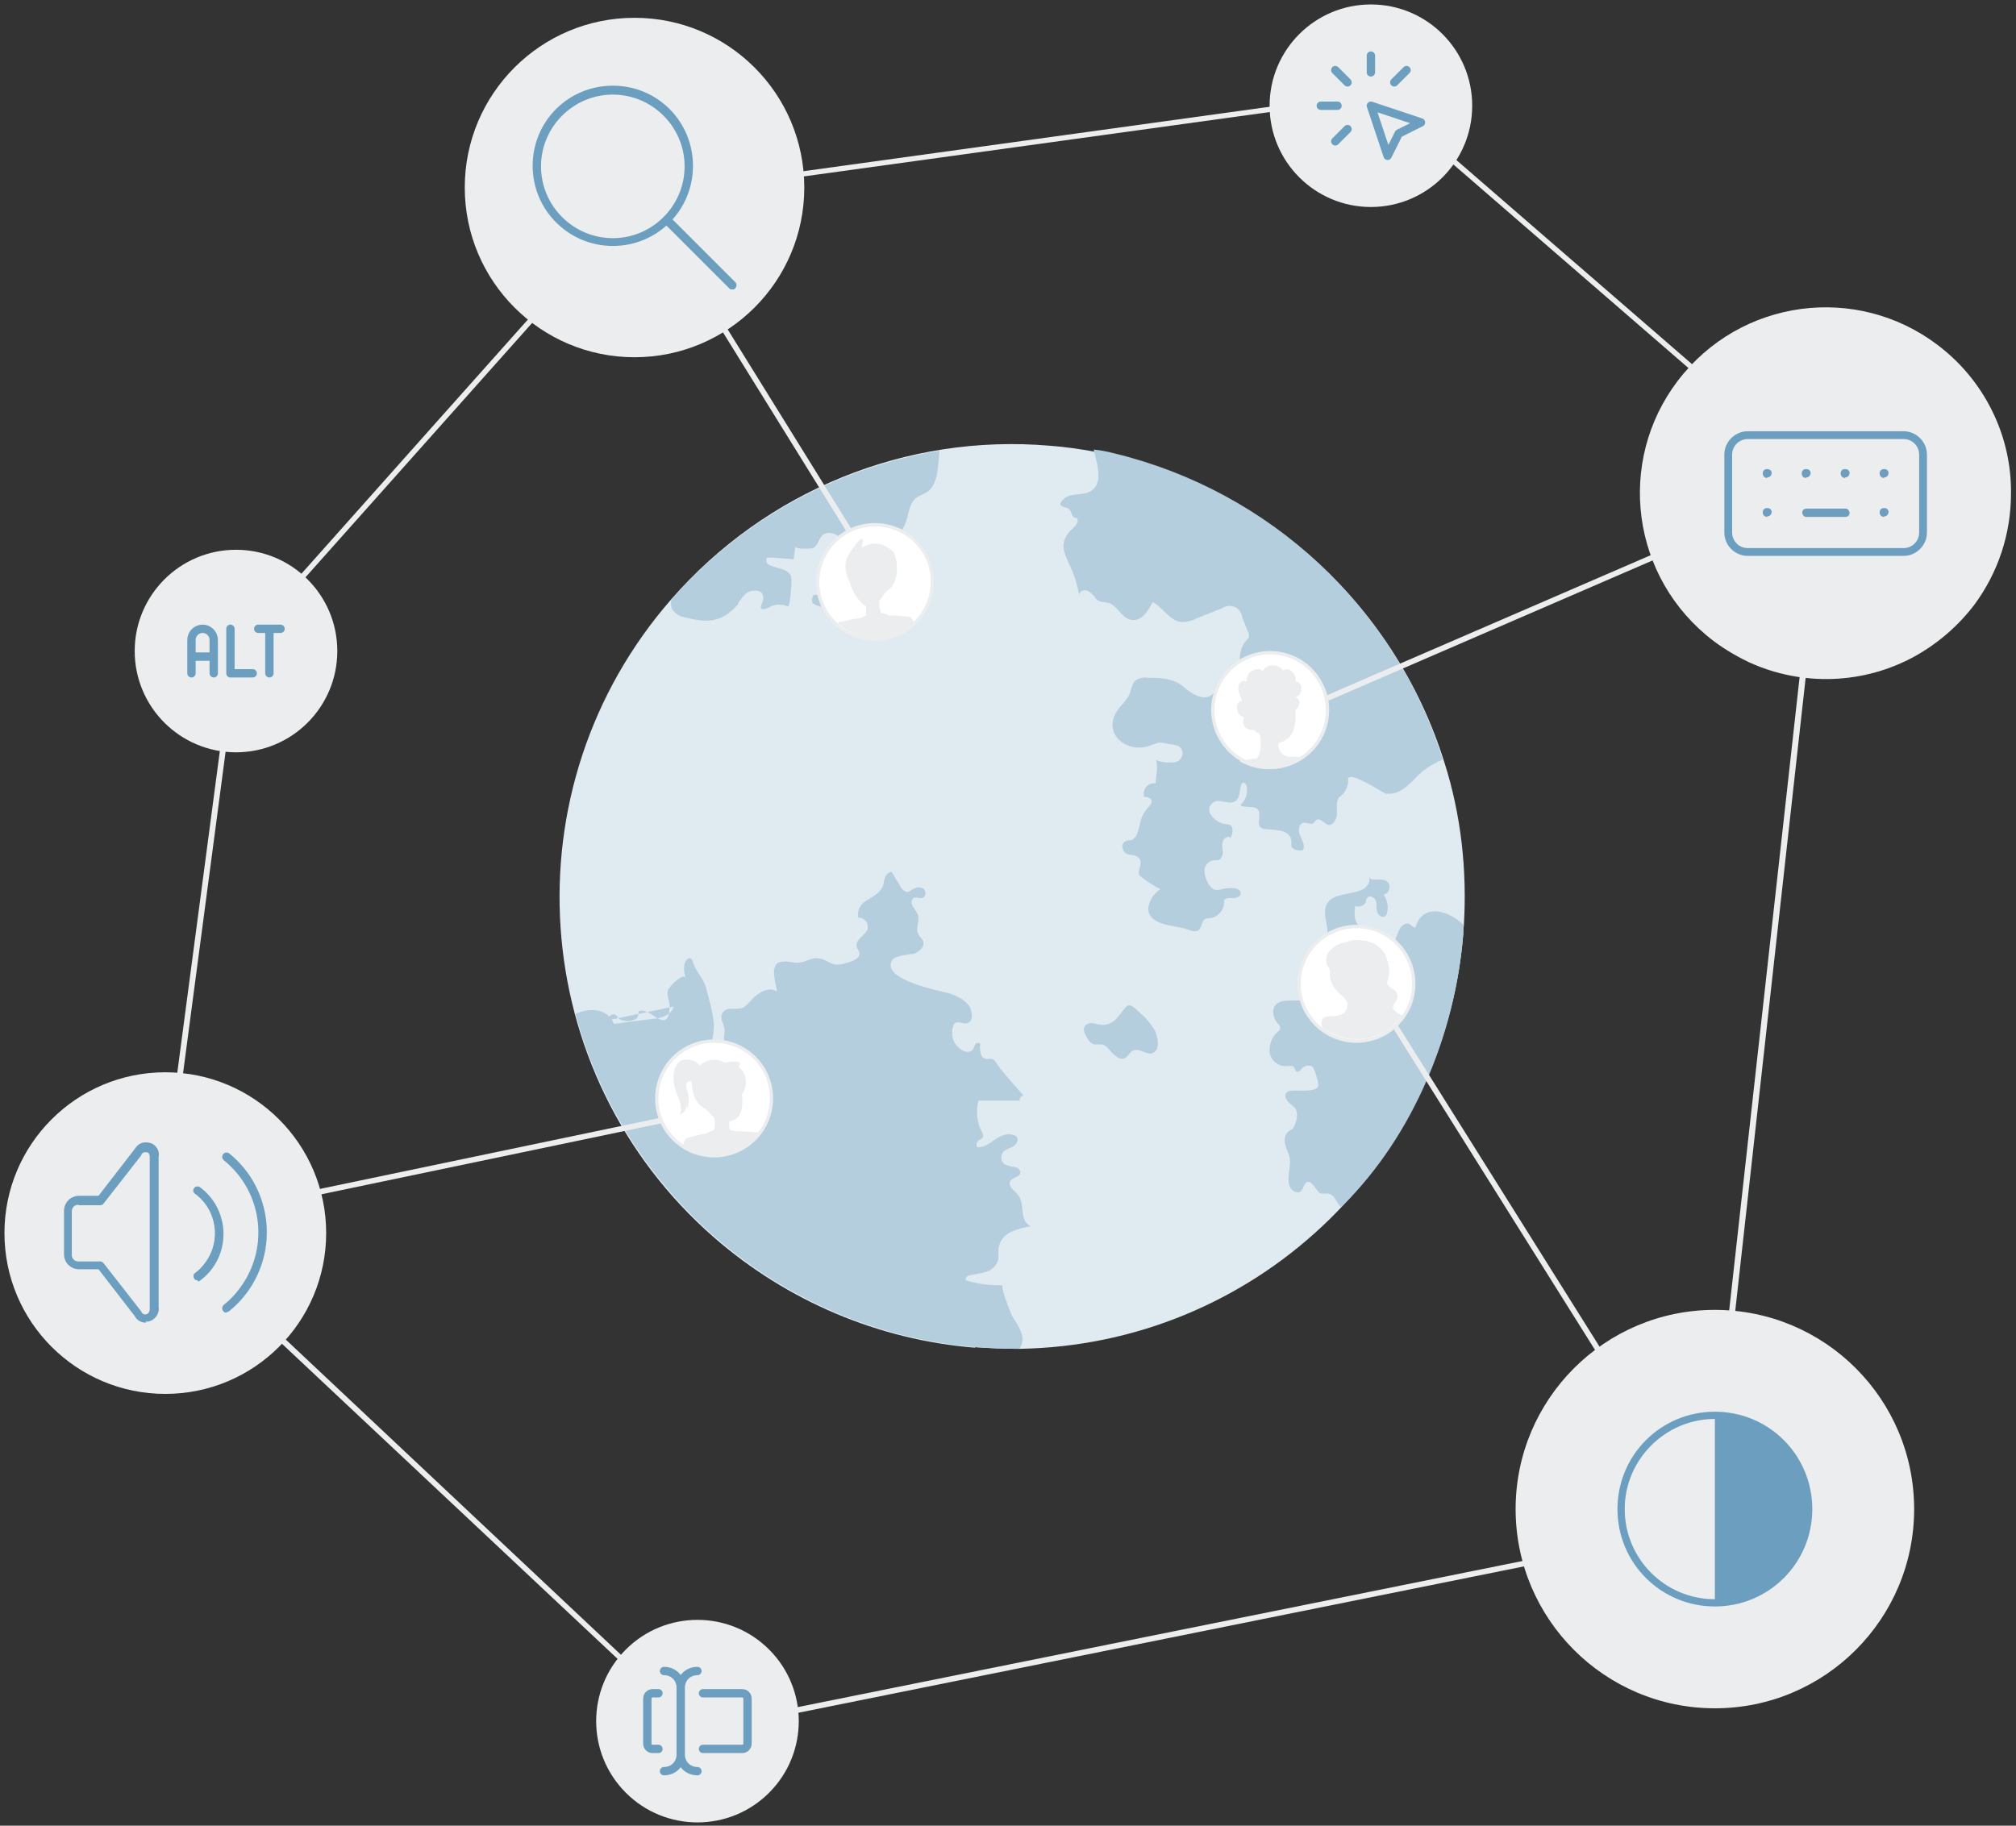 <svg xmlns="http://www.w3.org/2000/svg" viewBox="0 0 362.2 328.1"><rect x="0" y="0" width="362.2" height="328.1" fill="#333333" stroke="none"/><defs><style>.c1{fill:#6c9ebf}.c3{fill:#b5cede}.c3,.c4{isolation:isolate}.c6{fill:none;stroke:#6c9ebf;stroke-linecap:round;stroke-linejoin:round;stroke-width:1.5px}.c7{fill:#ebedee}.c4{fill:#fff}</style></defs><!--Generator: Adobe Illustrator 28.7.1, SVG Export Plug-In . SVG Version: 1.2.0 Build 142)--><path d="M175.2 242.1c2.7.2 5.3.3 8 .3 41.8-.7 76.3-32.9 79.7-74.6 0-.5 0-1 .1-1.5.6-9.9-.5-19.9-3.5-29.3-9-28.8-33.1-50.3-62.7-55.8-2.7-.5-5.5-.9-8.2-1.1-25.8-2.2-51 8.1-68 27.6-29.5 33.8-26.1 85.2 7.7 114.7 13.1 11.4 29.5 18.4 46.9 19.8z" fill="#e0eaf1"/><path class="c3" d="M121 180.9c-.3 1.5-2.2 2.1-3.7 2.2l-7 .9c-1.1-2.9-4.5-2.9-6.9-1.8 8.9 33.1 37.7 57 71.8 59.9 2.7.2 5.3.3 8 .3 0 0 0-.1.1-.2 1.2-2.1-.5-4-1.5-5.8-.2-.4-2.2-5.4-1.6-5.4-2.1 0-4.3-.2-6.3-.8-.2 0-.3-.1-.4-.2-.2-.3.3-.7.6-.8 1-.2 1.9-.3 2.9-.6 1-.2 1.8-.9 2.2-1.8.4-.9 0-2 .3-2.9.3-1.2 1.2-2.1 2.3-2.6 1.1-.4 2.2-.8 3.4-.9-2.4-1.3-.7-4.1-2.6-6-.6-.6-1.5-1.3-1.1-2.1s1.7-.7 1.8-1.5c.1-.6-.5-1-1-1.1-.6 0-1.1-.2-1.7-.4-.7-.4-.9-1.4-.5-2.1.4-.6 1.2-.8 1.8-1.1s1.2-1.1.8-1.7c0-.1-.2-.3-.4-.3-1-.6-2.4-.1-3.4.6s-2 1.5-3.3 1.5c-.3-.5-.1-1.1.4-1.4.2 0 .3-.1.5-.3.3-.3 0-.8-.1-1.1-.9-1.7-1.1-3.7-.6-5.6h7.4c0-.4.1-.8.7-.9-1.7-2-3.5-3.8-5-6-.1-.3-.4-.5-.7-.6h-1c-1.1-.1-1.2-1.6-1.1-2.7-.2-.3-.7-.2-.9.1s-.2.7-.5 1c-.4.4-1 .4-1.5.2-1.8-.8-2.6-2.8-1.9-4.6 0-.2.2-.4.4-.5.4-.2.9 0 1.4.1 1.9.3 1.6-1.8 1.2-2.8-.6-1.3-2.5-2.2-3.8-2.6-1.6-.4-12-2.4-10.3-5.8.2-.3.5-.6.8-.7 1.1-.3 2.1-.5 3.2-.6 1-.3 2.1-1.4 1.6-2.4-.2-.4-.6-.7-.8-1.1-.6-1.1.3-2.4-.1-3.6-.3-.5-.6-1-.9-1.4-.3-.5-.3-1.2.1-1.5s1.3.2 1.8-.1c.4-.3.5-.9.2-1.4 0 0-.1-.2-.2-.2-.6-.3-1.3-.3-1.9.1-.3.2-.6.4-.9.5-.6 0-1.1-.5-1.4-1.1l-1.5-2.5c-.6 0-1 .5-1.2 1-.2.5-.2 1.1-.4 1.6-1.1 2.5-4.9 2.2-4.4 5.6.9 0 1.7.7 1.7 1.6v.4c-.4 1.2-2.2 1.9-2 3.1 0 .4.4.8.5 1.2.2 1.2-1.7 1.7-2.5 1.9-2.7.9-2.9-.8-5.2-.9-1.1 0-2 .7-3.1.8s-1.9-.3-2.9-.2c-2.7.1-1.3 3.8-1.1 5.4-1.4-1-3.4.2-4.5 1.4-1.8 2-1.6 1.6-3.9 1.7-.6 0-1.2.3-1.5.9-.4 1 .5 2 .5 3.1 0 .5-.2 1-.1 1.5.1 1.4 1.7 1.9 2.7 2.9.8.9 1.2 2.1 1 3.2-.7 0-1.3 0-2-.1l-1.2-2.3c-.3-.7-.8-1.3-1.4-1.9-.4-.2-.7-.5-1-.8-.5-.7 0-1.6 0-2.5.3-2.1-.8-5.6-1.3-7.6s-2-3.1-2.5-5.1c-.1-.3-.5-.5-.8-.3-.3.2-.5.5-.6.9-.2.8-.1 1.7.2 2.5-.5-1-3 1.7-3.2 2.2-.3.8.3 2 .3 2.9 0 2.2-.6 3.4-2.8 1.8-.9-.6-1.9-1.3-2.8-.8.1.6-.2 1.3-.8 1.5-.6.2-1.2.3-1.8.1-.4 0-.8-.2-1.1-.5-.1-.2-.2-.4-.4-.5-.6-.4-1.3.3-1.6 1M223.4 120.1c-.3 1.8-.5 2.8-.6 2.7-.1 0-.2-.5-.3-1.4l-1.8.3c.3 0 .5.1.6.4v.3c0 .6-.1 1.2-.2 1.9-.6.5-1.2-1-2-.9-.3 0-.5.4-.7.7-1.6 2.5-4.3.6-5.8-.7-1.7-1.5-4.2-1.6-6.4-1.6-.8-.1-1.6 0-2.3.6-.6.6-.6 1.4-.9 2.2-.5 1.3-1.7 2.1-2.4 3.3-2.5 4.2 2 7.4 5.7 6.2 2-.6 1.6-.9 3.6-.4.8.2 1.9 0 2.4 1 .4.8 0 1.7-.7 2.1-.2.1-.4.2-.7.2-1.1.1-2.2 0-3.2-.4.4 1.3 0 2.8-.1 4.2-1-.2-1.9.5-2.1 1.5v.9c.6 0 1.5.2 1.4.9 0 .2-.1.4-.2.5-.5.6-1 1.2-1.4 1.9-.6 1-.6 4.1-2.1 4.5-.3 0-.5 0-.8.1-.6.2-.9.8-.7 1.4.2.6.6 1 1.2 1.1.4.1.8 0 1.1.2 1.9.7.2 2.6.7 3.5 1.2 1 2.5 1.9 3.8 2.5-1.2.7-2 2-2.2 3.4 0 1.6 1.1 2.3 2.6 2.8s3.5.6 4.6 1.1c.6.2 1.4.5 1.9 0 .5-.4.5-1.7 1.2-2 .2 0 .5-.1.8-.1 1.6-.2 2.7-1.7 2.5-3.2.4-.5 1-.4 1.6-.4s1.3-.2 1.4-.8-.7-1-1.4-1-1.3 0-2 .2c-.5.2-1 .2-1.5 0-.3-.2-.6-.5-.8-.8-.5-.8-.8-1.7-.8-2.6 0-.9.8-1.7 1.7-1.8h.7c.6-.1.9-.9.9-1.5-.1-.6-.2-1.3 0-1.9.2-.6 1-1.1 1.4-.6.4-.8.6-2-.2-2.4-.3 0-.5-.1-.8-.1-1.7-.2-4.1-2.5-2.1-3.9 1.3-.9 3.3 1 4.4-.7.5-.8.2-2 .8-2.8.3-.2.7.2.8.6.2 1.3-.2 2.6-1.2 3.4 1 .6 2.5 0 3.2.8.7.9-.3 2.5.5 3.2.3.2.6.3.9.3 1.6.2 4.5 0 4.6 2.2v.8c.2.8 1.3.9 2.1.8.4-.8-.1-1.7-.5-2.6-.4-.8-.3-2.1.5-2.3.6-.2 1.4.4 1.9 0 .2-.2.4-.5.6-.6.6-.3 1.2.6 1.9.9 1 .3 1.7-1 1.7-2s-.2-2.1.4-2.9c.2-.2.5-.4.7-.6.6-.8 1-1.7.9-2.7.2-1.6 6.3 2.5 6.7 2.6 3 .5 4.8-2.4 6.8-4.1 1.1-.8 2.3-1.5 3.5-2-8.6-27.4-31-48.2-58.9-55-1.2-.3-2.5-.6-3.8-.7.4 1.9 1.5 4.9.3 6.7-1.6 2.3-5 .3-6.3 3 0 .7 1.1.6 1.6 1 .2.3.4.6.5 1 .1.3.5.7.9.6.4.6-.2 1.4-.8 1.9-.7.6-1.2 1.3-1.5 2.2-.5 1.8.7 3.6 1.4 5.3.6 1.4 1 2.9 1.3 4.4 0-.7 1-1 1.6-.7.6.4 1.1.9 1.5 1.5.9.8 2 .3 2.9 1 1.2.9 1.9 2.5 3.4 2.7 1.8.3 3-1.6 3.8-3.2 1.9 1 3.1 3.5 5.3 3.6.8 0 1.7-.2 2.4-.6l4.8-1.9c1-.7 2.5-.5 3.2.6.2.3.4.7.4 1.1l1 2.5c.2.3.2.7.2 1.1-.3.2-.5.5-.8.9-1.1 1.6-.9 3.5-.7 4.2-.3.4-.6.9-.9 1.3-1 1.4-1.9 2.9-2.9 4.3.6 0 1.2.2 1.8.3M200.7 182.9c-.6.8-1.5 1.2-2.5 1.3-.6 0-1.2-.2-1.7-.3-.6-.1-1.2 0-1.6.5-.4.6 0 1.4.4 2.1.3.6.7 1 1.3 1.2h1.3c.9.1 1.4 1 2 1.6s1.5 1.3 2.3.8c.5-.3.7-.9 1.2-1.2 1.2-.8 2.7.9 3.8.3 1.3-.7.8-2.8.3-4-.7-1.1-1.5-2.2-2.5-3-2.6-2.5-2.2-1.7-4.2.6zM241.2 216.7c12.8-12.7 20.3-31.1 21.7-48.9 0-.5 0-1 .1-1.5-2.5-2.6-7.4-4.2-8.7.4-.5 0-.6-.3-1-.6-.6-.4-1.5.2-1.8.8-1.1 2.2-1.3 5-4.3 4.4-3.6-.7-1.2-2.3-2.4-4.3-.2-.3-.5-.5-.7-.7-.9-.9-.8-2.3-.6-3.5.7.3 1.6 0 1.9-.7 0-.3.1-.6.3-.8.4-.5 1.3 0 1.5.6s0 1.3.2 1.9.8 1.2 1.4.9c.2-.2.4-.4.4-.7.3-1.1 0-2.3-.6-3.2.7-.2 1.2-1 1-1.7-.1-.5-.5-.9-1.1-1-.9-.2-2.2.3-2.5-.5.2.8-.2 1.5-.8 2-2.4 1.7-7.7.2-7.1 5.2.2.8.3 1.6.4 2.4 0 .8-.5 1.6-1.3 1.9 1.4 1.1.9 3.8 2.5 4.8.8.5 1.7.3 2.4-.3 0-.1.2-.2.3-.3.3 0 .5.2.8.2.5.1.9-.4 1.4-.4.7 0 1.1.8 1.2 1.5s.3 1.6 1 1.8c.2 0 .5 0 .7.1.5.2.8.6.8 1.1 0 .5-.1 1-.3 1.4-.3.3-.8.1-1.1-.2-.2-.4-.5-.7-.8-1-.2-.1-4.4.2-4.3-.1-.6 1.5-1 4.7-3.1 3.9-.8-.3-1.6-.8-2.4-.6.4-1 .7-2.1 1.1-3.1-.3-.3-.8.1-1 .5s-.2.9-.5 1.2c-.3.2-.6.2-.9.2h-2.9c-1.1 0-2.3 0-3 .9s-.3 2.4.5 3.3c.4.2.5.7.3 1.1 0 .1-.2.2-.3.3-1.1.9-1.6 2.3-1.5 3.7.2 1.4 1.4 2.5 2.9 2.5.5 0 1.2-.2 1.5.2.2.3.2.7.5.8s.7-.3.9-.6c.5-.5 1.3-.7 1.9-.3.3.2 1.3 3.2 1 3.6-.6 1-3.4.6-4.5.7-.4 0-.8 0-1.2.4-.4.5 0 1.3.4 1.7s1.1.8 1.4 1.4c.3 1.1 0 2.3-.6 3.3l-.9.6c-.6.6-.7 1.5-.5 2.3.2.8.6 1.5.8 2.3.3 1.7-.6 3.6 0 5.2.3.8 1.4 1.4 2 .9s.5-1.6 1.3-1.7 1.6 1.7 2.1 2 1.4-.2 2.2.4c.7.5.9 1.5 1.6 2.1zM132.6 108.4c.7-.9 1.2-2 2.5-2.2 1.8-.3 2.5.7 1.7 2.5 0 .1-.1.3-.1.5.1.5.9.2 1.4 0 1.1-.7 2.4-.7 3.5-.2.3.1.8-4.9.5-5.5-.9-2-5.2-1.1-4.3-3.3 1.6 0 3.2.2 4.8.3l.3-2.3c0 .6 2.9.4 3.2.3 1.3-.7.9-3 3.3-2.7 3 .5 3.1 6.3-.2 5.4-.8 1.8-1.2 3.7-1.2 5.7h-1.8c-.3.4-.4 1-.2 1.5 1.5 1 3.5 1 5.1 0 1 .7 2.3 0 3.3-.7 1.4 2.2 5.4 1.9 6.4-.5s-1.5-5.5-4.1-5c0-1.2-.5-2.4-1.2-3.4 3.3 0 6.2-2 7.3-5.1.5-1.5.6-3.4 1.9-4.3.6-.4 1.3-.6 1.9-1 1.3-.9 1.7-2.6 1.9-4.2.1-1.1.2-2.1.3-3.2-18.7 3.1-35.7 12.5-48.2 26.8-.1.6 0 1.1.1 1.6.6.9 1.5 1.5 2.6 1.6 3.9 1 6.4.8 9.1-2.2 0 0 .2-.1.2-.2z"/><g id="freepik--Connections--inject-2"><path class="c7" transform="rotate(-23.4 283.71 106.09)" d="M234.5 105.4h97.2v1h-97.2z"/><path class="c7" transform="rotate(-31.8 134.174 65.927)" d="M133.8 29.8h1v72.5h-1z"/><path class="c7" transform="rotate(-11.8 78.487 210.56)" d="M27.7 209.3h101.1v1H27.7z"/><path class="c7" transform="rotate(-32.1 278.203 228.7)" d="M277.9 175.2h1v107.2h-1z"/><path class="c7" d="M125.1 311.4l-96.9-91 13.7-103.6h.1c0-.1 73-82 73-82h.2l132.3-18.3 80.8 70v.3l-20.9 188h-.4l-181.9 36.7zM29.3 220l96.1 90.4 181-36.5 20.8-187.1-80-69.3-131.7 18.2-72.6 81.5L29.3 220z"/><circle class="c7" cx="246.3" cy="19" r="18.2"/><circle class="c7" cx="125.3" cy="309.3" r="18.2" transform="rotate(-45 125.314 309.293)"/><circle class="c7" cx="42.4" cy="117" r="18.2"/></g><path class="c7" d="M361.3 88.7c0 7.2-2.3 14.2-6.6 20-2.9 3.8-6.5 6.9-10.6 9.2-9.2 5.1-20.3 5.5-29.9 1.1l-1.2-.6c-2.3-1.2-4.5-2.6-6.5-4.3-14.1-11.9-15.9-32.9-4-47 11.9-14.1 32.9-15.9 47-4 7.5 6.3 11.9 15.7 11.8 25.5z" id="freepik--character-4--inject-2"/><circle class="c7" cx="308.1" cy="271.2" r="35.8" id="freepik--character-3--inject-2"/><circle class="c7" cx="114" cy="33.7" r="30.5" id="freepik--character-2--inject-2"/><circle class="c7" cx="29.7" cy="221.6" r="28.9" id="freepik--character-1--inject-2"/><g id="Calque_2"><path class="c1" d="M35.5 230.1c-.2 0-.5-.1-.6-.3-.2-.3-.2-.8.1-1 .7-.5 1.3-1.1 1.8-1.8 3-3.9 2.2-9.6-1.8-12.5-.3-.2-.4-.7-.1-1 .2-.3.7-.4 1.1-.1 4.6 3.5 5.5 10 2.1 14.6-.6.8-1.3 1.5-2.1 2.1-.1.1-.3.2-.4.2z"/><path class="c1" d="M40.7 235.9c-.2 0-.4 0-.6-.3-.3-.3-.2-.8.1-1.1.9-.7 1.8-1.6 2.5-2.5 5.8-7.2 4.7-17.7-2.5-23.5-.3-.3-.4-.7-.1-1.1.3-.3.7-.4 1.1-.1 7.8 6.3 9 17.8 2.7 25.6-.8 1-1.7 1.9-2.7 2.7-.1.1-.3.2-.5.2zM26.2 237.7c-.8 0-1.6-.4-2-1.2l-6.5-8.4h-3.5c-1.5 0-2.7-1.2-2.7-2.7v-7.8c0-1.5 1.2-2.7 2.7-2.7h3.5l6.5-8.4c.3-.5.7-.9 1.3-1.1.6-.2 1.2-.1 1.8.1.9.5 1.4 1.4 1.2 2.4v27c.2 1.2-.7 2.4-1.9 2.6h-.4zm-12.1-21.2c-.7 0-1.2.5-1.2 1.2v7.8c0 .7.5 1.2 1.2 1.2H18c.2 0 .4.1.6.3l6.8 8.7v.1c.2.3.5.5.8.4.4 0 .7-.5.7-.9V208v-.1c0-.3-.1-.7-.4-.8-.2 0-.4-.1-.6 0-.2 0-.4.2-.5.4v.1l-6.8 8.7c-.1.2-.4.3-.6.3h-3.9z"/></g><g id="Calque_3"><path class="c1" d="M110.1 44.2c-7.9 0-14.4-6.4-14.4-14.4s6.4-14.4 14.4-14.4 14.4 6.4 14.4 14.4-6.4 14.4-14.4 14.4zm0-27.2c-7.1 0-12.9 5.8-12.9 12.9s5.8 12.9 12.9 12.9S123 37 123 29.9 117.2 17 110.1 17z"/><path class="c1" d="M131.5 52c-.2 0-.4 0-.5-.2l-11.7-11.7c-.3-.3-.3-.8 0-1.1s.8-.3 1.1 0l11.7 11.7c.3.3.3.8 0 1.1s-.3.2-.5.2z"/></g><g id="Calque_4"><path class="c1" d="M342 99.9h-28c-2.3 0-4.2-1.9-4.2-4.2v-14c0-2.3 1.9-4.2 4.2-4.2h28c2.3 0 4.2 1.9 4.2 4.2v14c0 2.3-1.9 4.2-4.2 4.2zm-28-21c-1.5 0-2.8 1.2-2.8 2.8v14c0 1.5 1.2 2.8 2.8 2.8h28c1.5 0 2.8-1.2 2.8-2.8v-14c0-1.5-1.2-2.8-2.8-2.8h-28z"/><path class="c1" d="M317.5 85.9c-.4 0-.8-.3-.8-.8s.3-.8.8-.8.8.3.8.7c0 .4-.3.8-.8.8zM324.5 85.9c-.4 0-.8-.3-.8-.8s.3-.8.8-.8.8.3.8.7c0 .4-.3.8-.8.8zM331.5 85.9c-.4 0-.8-.3-.8-.8s.3-.8.8-.8.8.3.8.7c0 .4-.3.8-.8.8zM338.5 85.9c-.4 0-.8-.3-.8-.8s.3-.8.8-.8.8.3.8.7c0 .4-.3.8-.8.8zM317.5 92.9c-.4 0-.8-.3-.8-.8s.3-.8.8-.8.8.3.8.7c0 .4-.3.8-.8.8zM338.5 92.9c-.4 0-.8-.3-.8-.8s.3-.8.8-.8.8.3.8.7c0 .4-.3.8-.8.8zM331.5 92.9h-7c-.4 0-.7-.4-.7-.8s.3-.7.8-.7h7c.4 0 .7.4.7.8s-.3.7-.8.7z"/></g><path class="c1" d="M308.1 253.7c-9.7 0-17.5 7.8-17.5 17.5s7.8 17.5 17.5 17.5 17.5-7.8 17.5-17.5-7.8-17.5-17.5-17.5zm0 33.7c-9 0-16.2-7.3-16.2-16.2s7.3-16.2 16.2-16.2v32.5z" id="Calque_5"/><circle class="c7" cx="128.3" cy="197.4" r="10.6"/><path class="c4" d="M138.3 197.4c0 5.5-4.5 10-10 10s-10-4.5-10-10 4.5-10 10-10 10 4.4 10 9.8v.2z"/><path class="c7" d="M136.2 203.7c-3.2 4.2-9.1 5.1-13.5 2.1.3-.8.5-1.2.5-1.2 1.2-.4 2.5-.7 3.8-.9.4-.3.8-.5 1.3-.6.2-.7.2-1.5 0-2.3-.4-.3-.7-.6-1-1-.2-.1-.4-.3-.5-.5-.3-.1-2.4-1.1-2.5-4.6v-.4c-.7 0-1.3.1-.9 1.5.8 2.3 0 3.5 0 3.5v-1.5c0 2.4-1.3 2.5-1.3 2.5s.8-.9-.4-3.5-.9-6.3 1.5-6.4c1 0 1.9.3 2.5 1.1 1.2-1.1 3.1-1.4 4.5-.5 0 0 2.1-.5 2.7 0 .1.1 0 .4-.2.8.6.4 1 1 1.2 1.7.3 1.1 0 2.3-.6 3.2.3 2.6-.2 4.6-2.3 4.8v.5c0 .4 0 .8.2 1.1.3 0 .6.1.9.2 1.9 0 4 .2 4 .2.1.1.2.2.3.4z"/><g><circle class="c7" cx="157.2" cy="104.6" r="10.6"/><path class="c4" d="M167.2 104.6c0 5.5-4.5 10-10 10s-10-4.5-10-10 4.5-10 10-10 10 4.4 10 9.8v.2z"/><path class="c7" d="M150.9 111.8s2.1-.5 3.9-.8c.3-.1.5-.3.8-.4v-1.1-.3-.2c-.3-.2-.7-.5-1-.9-1.2-1.2-1.7-2.6-1.9-3.5-.3-.4-.8-1.5-.8-2.9 0-.9.4-1.7.6-2.1 1.3-2 2.1-2.9 2.4-2.7.2 0 .1.6-.1 1.6 1.3-1 3.2-1.1 4.5-.2.8.4 1.2.8 1.4 1.2 0 0 0 .2.4 1.4v.4c.4 3.5-1.5 4.8-1.8 4.9-.1.2-.3.4-.5.6-.2.4-.5.8-.8 1.1-.1.8 0 1.5.3 2.3.5 0 1 .2 1.4.4 1.3 0 2.6.1 3.9.3 0 0 .3.4.7 1.1-3.8 3.6-9.8 3.6-13.7 0 0-.1.2-.3.3-.4z"/></g><g><path class="c7" d="M217.6 127.6c0 5.8 4.7 10.6 10.6 10.6 5.8 0 10.6-4.7 10.6-10.6 0-5.8-4.7-10.6-10.6-10.6-5.8 0-10.6 4.7-10.6 10.6z"/><circle class="c4" cx="228.2" cy="127.6" r="10"/><path class="c7" d="M222.3 127.4c0 .7.5 1.3 1.2 1.5-.2.5-.2 1 0 1.5.3.8 1.9.8 1.9.8.1.3.4.5.7.5l.1.1.2.3c.2 1.6.2 3.3-.6 4.2-.7 0-1.4.2-2.1.3-.3 0-.6.1-1 .2 3.7 2.2 8.4 1.8 11.8-.8h-2.8c-.9 0-1.6-.6-1.9-1.4-.1-.4-.2-.7-.1-1.1.3 0 .6-.2.9-.3.8-.4 1.5-1.1 1.8-2 0-.1 0-.2.1-.4.3-1 .3-2.1.2-3.2.4-.2.6-.6.7-1 .2-.6-.2-1.2-.7-1.3.7-.2 1.1-.8 1.1-1.5.1-.6-.3-1.2-.9-1.3h-.2s.4-.6-.4-1.6c-.4-.6-1.2-.8-1.8-.4-.5-.7-1.3-1-2.1-.9-.7 0-1.3.5-1.6 1.1 0 0 0-.8-1.5-.3-.9.3-1.4 1.2-1.3 2.1-.5-.3-1.2 0-1.4.5-.5 1.1.6 2.9.6 2.9-.7.2-1.1.8-1 1.5z"/></g><g><circle class="c7" cx="243.7" cy="176.8" r="10.6"/><path class="c4" d="M253.7 176.8c0 5.5-4.5 10-10 10s-10-4.5-10-10 4.5-10 10-10 10 4.5 10 10z"/><path class="c7" d="M252 182.3c-3 4.6-9.2 5.8-13.8 2.8-.2-.1-.4-.3-.6-.4-.3-.9-.1-1.4 0-1.6.7-.9 2.7 0 3.9-1.1 0 0 .6-.6.6-1.4 0-1.3-1.5-1.7-2.5-3.3-.4-.6-.8-1.6-.7-3.2-.9-.9-.8-2.4 0-3.2.7-.8 1.7-1.4 2.7-1.5.9-.4 1.9-.6 3-.4 1 0 2.1.4 2.9 1 .7.5 1.2 1.1 1.5 1.9.6 1.4.8 2.9.3 4.3s1.7 1.3 1.8 2.7c0 1.3-1 1.4-.8 2.3 0 .4.8.8 1.5 1.3z"/></g><g id="Calque_6"><path class="c6" d="M34.4 121v-6c0-1.1.9-2 2-2s2 .9 2 2v6M34.4 118h4M41.4 113v8h4M46.4 113h4M48.4 113v8"/></g><g id="Calque_7"><path class="c6" d="M237.3 19h3M246.3 10v3M242.1 14.8l-2.2-2.2M250.5 14.8l2.2-2.2M242.1 23.2l-2.2 2.2M246.3 19l9 3-4 2-2 4-3-9"/></g><g id="Calque_8"><path class="c6" d="M125.3 300.3c-1.7 0-3 1.3-3 3v12c0 1.7 1.3 3 3 3M119.3 300.3c1.7 0 3 1.3 3 3v12c0 1.7-1.3 3-3 3M126.3 304.3h7c.6 0 1 .4 1 1v8c0 .6-.4 1-1 1h-7M118.3 304.3h-1c-.6 0-1 .4-1 1v8c0 .6.4 1 1 1h1M126.3 309.3"/></g></svg>